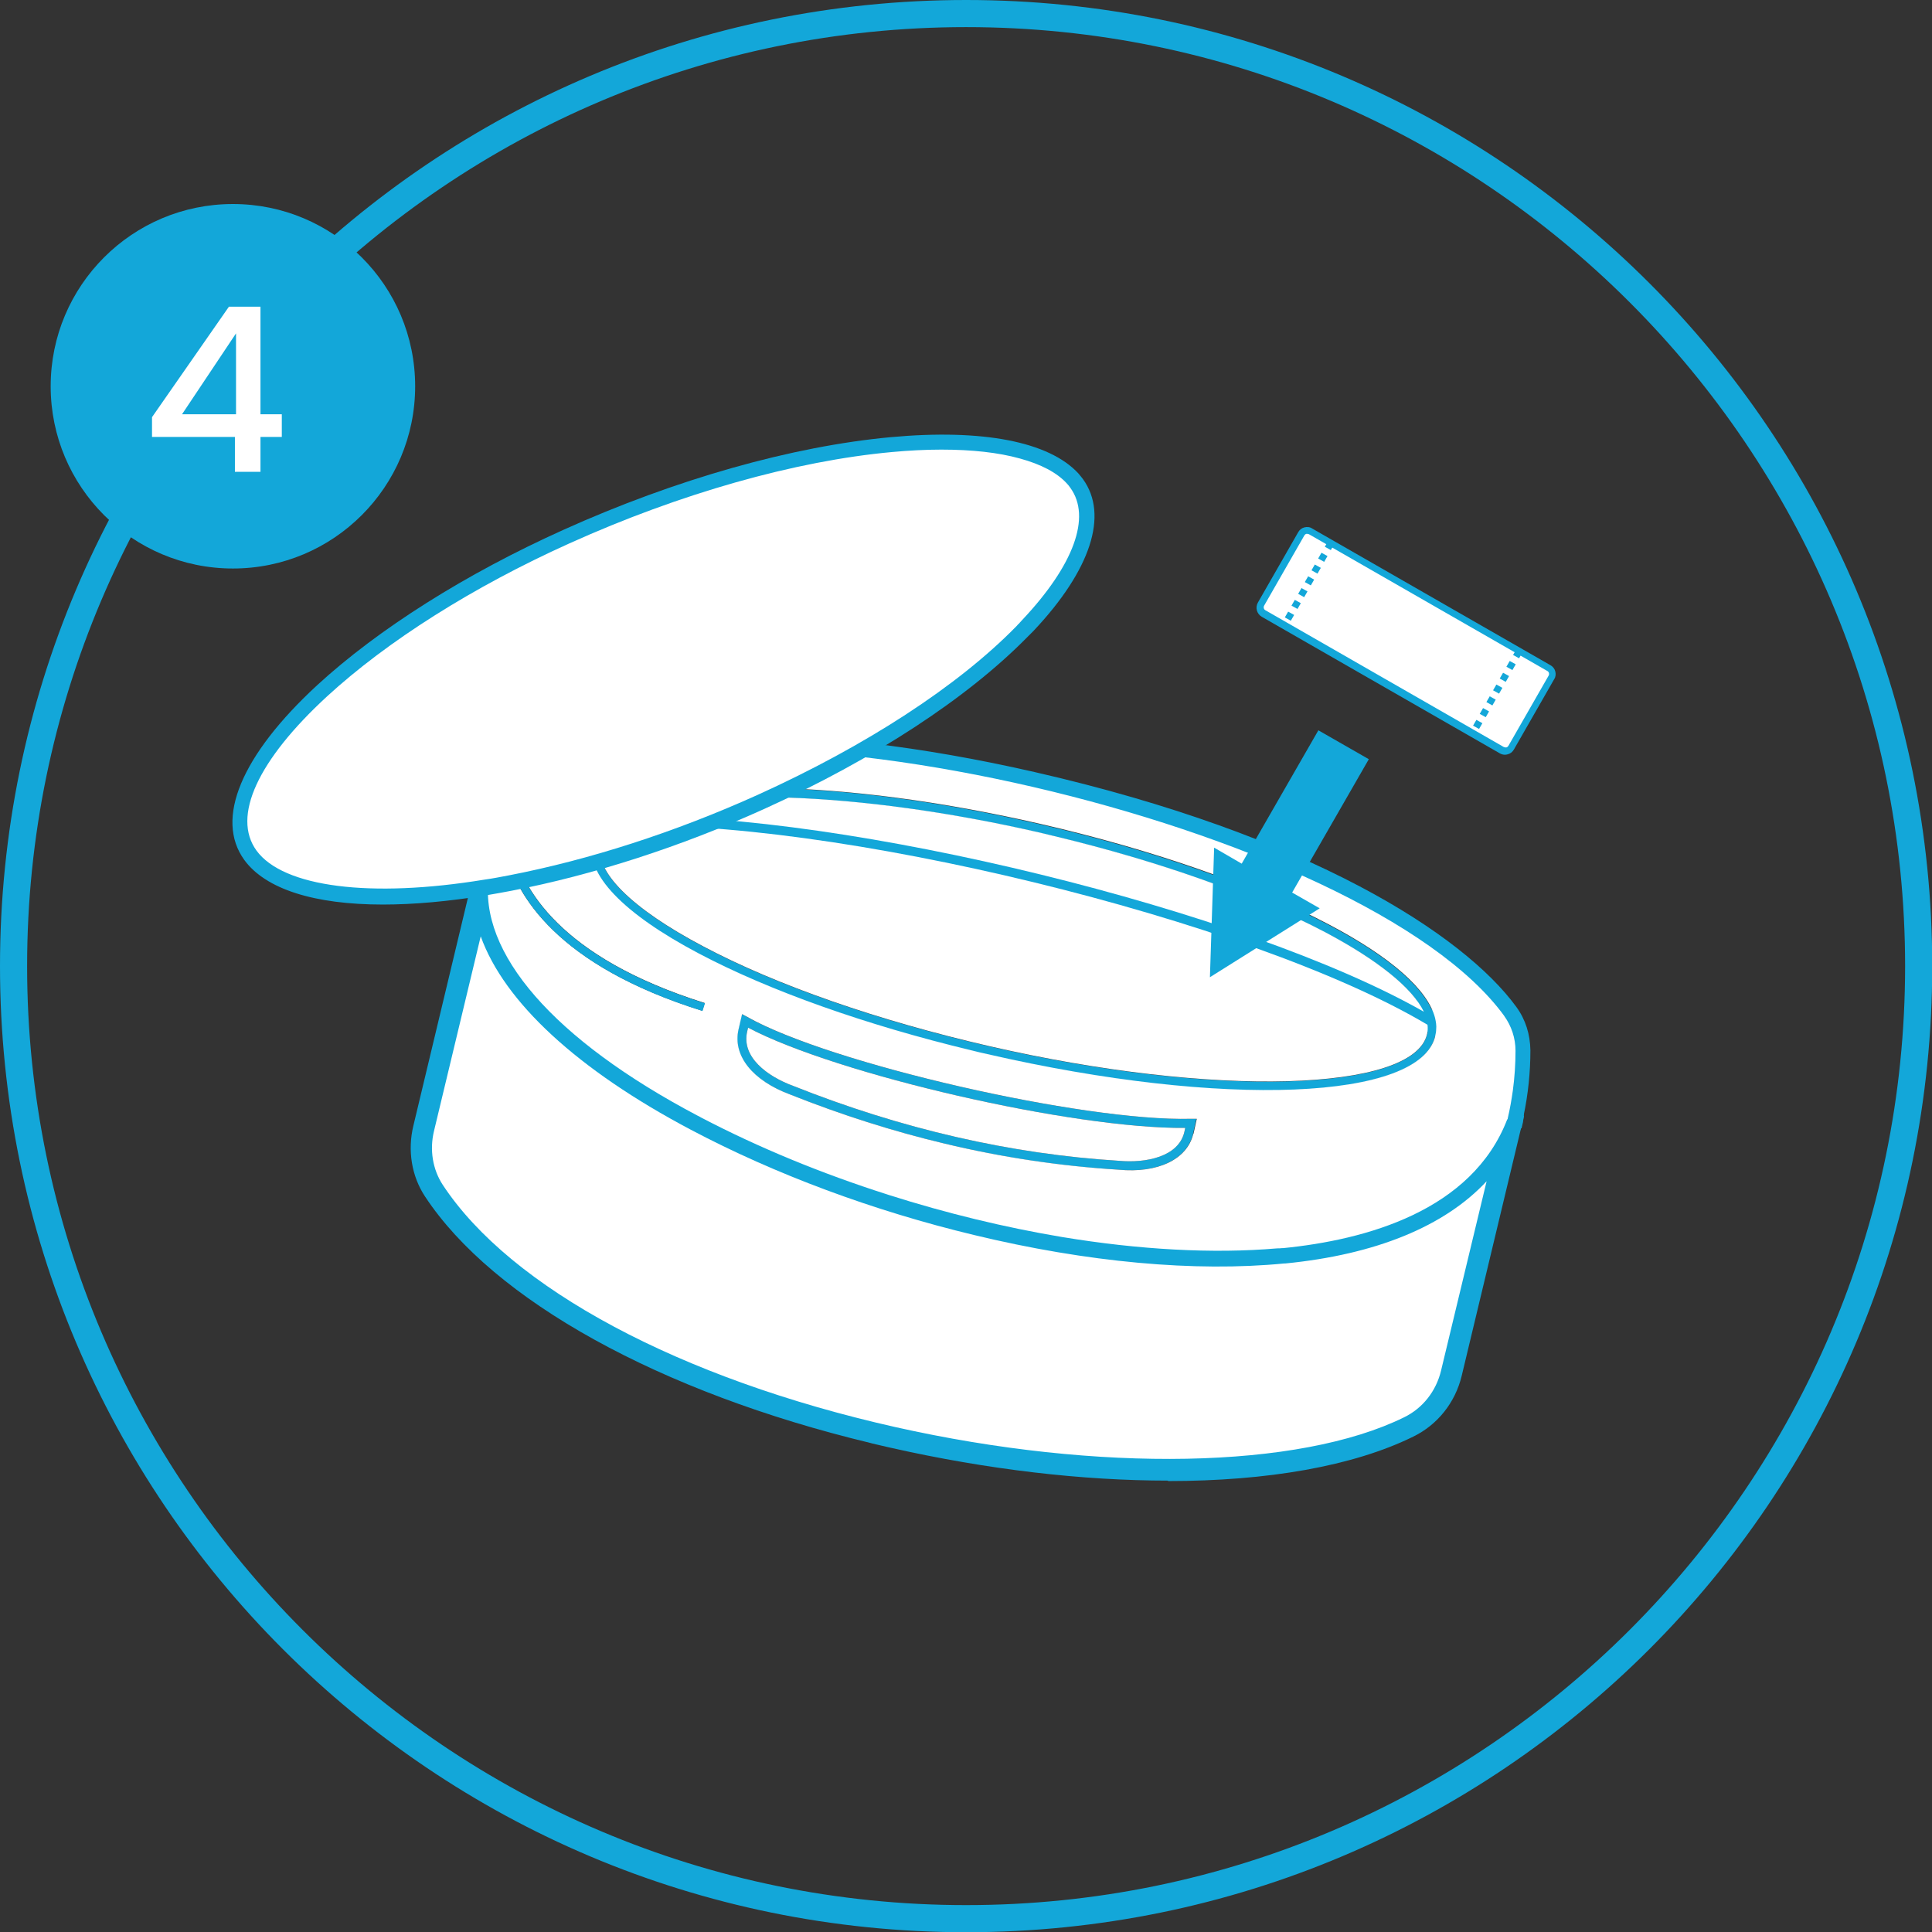 <svg viewBox="0 0 86.93 86.93" xmlns="http://www.w3.org/2000/svg" data-name="Layer 2" id="Layer_2">
  <rect x="0" y="0" width="86.93" height="86.93" fill="#333333" stroke="none"/>
  <defs>
    <style>
      .cls-1 {
        fill: #fff;
      }

      .cls-2 {
        fill: #72bfea;
      }

      .cls-3 {
        fill: #13a7d9;
      }
    </style>
  </defs>
  <g data-name="Layer 1" id="Layer_1-2">
    <g>
      <path d="M53.58,50.34c-4.86,.13-16.24-2.48-19.96-4.58l-.24-.13-.16,.69c-.27,1.18,.62,2.29,2.33,2.93,2.3,.91,4.61,1.65,6.92,2.2,2.62,.63,5.25,1.03,7.85,1.18,1.77,.17,3.09-.47,3.36-1.61l.15-.68h-.26Zm-.29,.59c-.26,1.13-1.75,1.41-2.94,1.3-4.86-.3-9.79-1.43-14.66-3.37h0c-1.17-.43-2.34-1.3-2.07-2.45l.04-.17c3.99,2.11,14.64,4.56,19.67,4.51l-.04,.18Z" class="cls-3"></path>
      <g>
        <path d="M68.23,50.48l-2.72,11.35c-.27,1.13-1.01,2.06-2.03,2.55-4.95,2.44-13.9,2.63-23.35,.5-.3-.07-.59-.14-.88-.21-9.44-2.27-16.84-6.34-19.9-10.98-.56-.85-.74-1.93-.49-2.97l2.74-11.38v-.06s.03,0,.03,0l.38,.09h0v.02s0,.01,0,.02l-.02,.09v.02l-.35,1.45v.05s-.01,0-.01,0l-2.35,9.8c-.22,.93-.07,1.89,.43,2.64,3.09,4.7,10.76,8.82,20.52,11.02,9.23,2.08,18.29,1.89,23.08-.47,.91-.45,1.57-1.27,1.81-2.28l2.34-9.72h0s0-.04,0-.04c0,0,0,0,0,0l.35-1.49s0,0,0-.01l.02-.09h.02s.37,.1,.37,.1h.01s0,0,0,0Z" class="cls-3"></path>
        <path d="M52.56,66.62c-3.83,0-8.11-.49-12.49-1.48-.28-.06-.55-.13-.82-.19l-.07-.02c-9.49-2.28-16.99-6.43-20.06-11.1-.6-.91-.79-2.07-.52-3.18l2.8-11.7,.97,.22-.12,.41-2.72,11.3c-.21,.86-.06,1.74,.39,2.43,3.06,4.65,10.67,8.72,20.36,10.9,9.18,2.06,18.17,1.89,22.9-.44,.84-.41,1.44-1.18,1.66-2.1l2.33-9.72s0-.05,.02-.08l.43-1.83,.64,.17h.31l-.08,.34-2.72,11.35c-.29,1.21-1.09,2.21-2.18,2.74-2.7,1.33-6.56,2-11.04,2Z" class="cls-3"></path>
      </g>
      <g>
        <path d="M23.01,37.7c-.09,.05-.17,.09-.25,.14-.03,.02-.06,.04-.09,.06,.03,.14,.06,.28,.09,.43,.07-.05,.14-.1,.21-.14,.03-.02,.07-.05,.11-.07-.03-.15-.06-.3-.07-.42Zm45.08,11.38c-.06,.42-.13,.83-.23,1.25v.04s0,0,0,0h-.02c-1.6,4.13-6.37,5.43-10.09,5.79h-.05c-.07,.02-.14,.02-.21,.02-2.9,.26-6.23,.07-9.68-.51-2.57-.43-5.21-1.06-7.79-1.89-.03-.01-.06-.02-.09-.03-2.93-.93-5.77-2.1-8.37-3.46-.05-.02-.1-.05-.15-.08-6.47-3.42-9.89-7.34-9.4-10.77v-.04s0-.01,0-.02h0s0-.02,0-.02l.05-.15,.02-.06,.03-.11c.1-.34,.21-.67,.33-.99-.3,.23-.52,.49-.67,.77,0,.02-.02,.03-.02,.05v.02s-.03,.07-.03,.07c-.03,.07-.07,.18-.1,.31v.06s-.02,.05-.02,.07c-.07,.53-.07,1.07,.03,1.61h0c.55,3.18,3.93,6.59,9.59,9.57,3.86,2.04,8.28,3.66,12.68,4.71,4.91,1.18,9.8,1.67,13.87,1.28h.05c4.63-.45,7.93-2.02,9.63-4.56h0c.32-.47,.58-.97,.78-1.51v-.03h.01s.01-.06,.01-.08c.02-.07,.03-.14,.03-.21,.03-.36-.03-.73-.2-1.11Zm-3.52-3.26s-.03-.02-.05-.03c-.14-.09-.3-.18-.45-.26-8-4.56-26.08-8.98-35.78-8.78-.26,0-.51,.02-.76,.03h-.02c-.19,.14-.35,.28-.49,.45,.17-.01,.35-.02,.53-.03h.02c9.59-.46,28.74,4.2,36.67,8.93,.02,.01,.04,.02,.06,.03,.11,.07,.21,.13,.32,.2,.01-.17-.01-.35-.05-.52Z" class="cls-3"></path>
        <path d="M54.82,56.98c-3.34,0-7.09-.48-10.99-1.42-4.54-1.09-8.95-2.73-12.75-4.74-5.71-3.01-9.16-6.48-9.73-9.76v-.05c-.1-.52-.11-1.1-.03-1.66l.03-.14c.03-.13,.07-.26,.12-.36l.04-.1,.27,.08-.24-.12c.17-.33,.42-.62,.75-.87l.75-.57-.05,.14,.25-.13,.05,.39c.02,.12,.04,.26,.07,.4l.04,.2-.18,.1s-.07,.04-.1,.06c-.07,.04-.13,.08-.18,.12l-.34,.24-.05-.19c-.07,.19-.12,.37-.17,.54l-.1,.36c-.48,3.31,2.89,7.13,9.25,10.49,.05,.03,.1,.05,.14,.08,2.56,1.34,5.36,2.5,8.33,3.45,.06,.02,.09,.03,.12,.04,2.53,.8,5.14,1.43,7.73,1.87,3.47,.58,6.8,.75,9.61,.5,.08,0,.15,0,.21-.01h.04c3.66-.36,8.33-1.62,9.88-5.63l.02-.05c.09-.39,.16-.78,.21-1.18l.13-.96,.39,.89c.18,.42,.26,.84,.22,1.24,0,.07-.02,.15-.03,.22,0,.04-.01,.08-.02,.11l-.05,.21h-.03c-.19,.47-.43,.92-.7,1.34h0s-.05,.07-.05,.07c-1.75,2.6-5.15,4.22-9.83,4.67h-.05c-.94,.1-1.93,.14-2.96,.14Zm10.03-10.15l-.39-.26c-.07-.05-.14-.09-.22-.14l-.13-.08c-7.9-4.7-27.03-9.36-36.54-8.9-.2,0-.37,.02-.54,.03l-.63,.05,.4-.49c.14-.17,.31-.32,.54-.49l.07-.05h.09c.25-.01,.49-.02,.75-.03,9.8-.2,27.92,4.25,35.95,8.82,.15,.09,.31,.18,.46,.27l.13,.05,.05,.15c.05,.23,.07,.42,.06,.61l-.03,.47Z" class="cls-3"></path>
      </g>
      <g>
        <path d="M67.44,52.01l-2.34,9.72c-.24,1.01-.9,1.84-1.81,2.28-4.79,2.36-13.85,2.54-23.08,.47-9.76-2.2-17.43-6.32-20.52-11.02-.5-.76-.65-1.72-.43-2.64l2.35-9.8c.55,3.18,3.93,6.58,9.59,9.57,3.86,2.04,8.28,3.66,12.68,4.71,4.91,1.18,9.8,1.67,13.87,1.28h.05c4.63-.45,7.93-2.02,9.63-4.56Z" class="cls-1"></path>
        <path d="M52.53,66.19c-3.82,0-8.08-.48-12.37-1.44-9.82-2.21-17.55-6.37-20.69-11.13-.54-.81-.71-1.85-.47-2.86l2.66-11.09,.23,1.3c.54,3.11,3.89,6.44,9.45,9.37,3.76,1.99,8.12,3.61,12.62,4.69,4.98,1.19,9.87,1.65,13.78,1.27h.05c4.51-.44,7.77-1.98,9.43-4.44l.84-1.25-2.69,11.19c-.26,1.08-.97,1.98-1.95,2.46-2.6,1.28-6.45,1.93-10.89,1.93Zm-30.9-24.06l-2.1,8.75c-.21,.86-.06,1.74,.39,2.43,3.06,4.65,10.67,8.72,20.36,10.9,9.18,2.06,18.17,1.89,22.9-.44,.84-.41,1.44-1.18,1.66-2.1l2.05-8.52c-1.89,2.03-4.99,3.3-9.06,3.7h-.05c-4.02,.39-8.85-.05-13.95-1.28-4.54-1.09-8.95-2.73-12.75-4.74-5.09-2.69-8.39-5.74-9.45-8.7Z" class="cls-3"></path>
      </g>
      <g>
        <path d="M68,45.5c-2.33-3.22-9.19-7.65-21.51-10.47-10.11-2.32-19.03-2.22-22.74,.25-.49,.33-.87,.78-1.12,1.31-.33,.71-.62,1.47-.86,2.24,0,.02-.02,.05-.02,.07h0l-.11,.38-.03,.11h0c-.08,.53-.07,1.05,.02,1.58,.52,3.19,3.9,6.61,9.58,9.61,2.5,1.1,5.48,2.22,8.71,3.19-2.93-.93-5.77-2.1-8.37-3.46-.06-.02-.11-.05-.17-.07-6.42-3.39-9.84-7.3-9.4-10.71v-.02s0-.02,0-.03l.02-.08h0s0-.02,0-.02l.05-.15,.02-.06,.03-.11c.1-.34,.21-.67,.33-.99,.05-.16,.12-.32,.18-.47,.12-.28,.23-.57,.36-.84h0c.22-.47,.56-.87,.98-1.15,8.03-5.34,37.45,1.48,43.73,10.13,.33,.45,.5,1,.51,1.57,0,.59-.04,1.19-.12,1.79-.06,.42-.13,.83-.23,1.25v.04s0,0,0,0c-.01,.03-.02,.06-.04,.09,0,0,0,0,0,.01-1.65,4.06-6.38,5.34-10.07,5.7h-.05c-.07,.01-.14,.01-.22,0-2.9,.26-6.23,.07-9.68-.51,3.35,.61,6.74,.96,9.94,.88h.06c4.65-.46,7.94-2.03,9.65-4.59,0,0,0,0,0,0,.3-.46,.56-.94,.76-1.46v-.02s.02-.05,.02-.08c.02-.07,.03-.14,.05-.21,.21-.97,.31-1.94,.31-2.9,0-.65-.21-1.27-.58-1.79Z" class="cls-2"></path>
        <path d="M56.87,56.84c-2.8,0-5.86-.3-9.13-.9l.09-.54c3.47,.58,6.8,.75,9.61,.5,.1,0,.17,0,.23,0h.02c3.61-.36,8.22-1.59,9.84-5.49l.03-.07,.03-.09c.09-.41,.17-.81,.22-1.23,.08-.59,.12-1.18,.12-1.75,0-.52-.16-1-.46-1.41-6.23-8.58-35.4-15.35-43.35-10.06-.36,.24-.66,.58-.86,.98l-.03,.06c-.13,.26-.24,.54-.36,.82l-.04,.11c-.05,.12-.09,.23-.13,.35-.14,.39-.25,.69-.33,.98l-.12,.43c-.43,3.3,2.94,7.1,9.25,10.44l.15,.07c2.57,1.35,5.38,2.51,8.35,3.45l-.16,.52c-3.03-.91-6.05-2.01-8.74-3.2-5.75-3.04-9.2-6.52-9.74-9.82-.09-.53-.1-1.07-.03-1.58v-.02s.04-.2,.04-.2l.18-.58c.23-.73,.51-1.45,.84-2.16,.27-.57,.69-1.06,1.22-1.42,3.77-2.51,12.78-2.62,22.95-.29,12.38,2.83,19.31,7.32,21.67,10.57h0c.41,.56,.62,1.23,.63,1.95,0,.98-.1,1.97-.31,2.96l-.02,.07s-.02,.09-.03,.13c0,.04-.01,.07-.02,.1v.04c-.21,.51-.45,.99-.75,1.46v.03l-.06,.06c-1.75,2.61-5.15,4.23-9.84,4.69h-.07c-.29,.01-.59,.01-.88,.01Z" class="cls-3"></path>
      </g>
      <path d="M64.56,45.82c-.33-1.27-1.97-2.73-4.77-4.2-3.34-1.76-7.95-3.37-12.99-4.53-9.03-2.08-16.77-2.13-19.31-.32-.19,.14-.35,.28-.49,.45-.18,.21-.3,.45-.35,.7-.33,1.42,1.37,3.2,4.78,5,3.18,1.68,7.52,3.22,12.27,4.36,.24,.06,.48,.12,.72,.17,10.63,2.44,19.48,2.08,20.15-.82,.02-.09,.03-.18,.04-.28,.01-.17-.01-.35-.05-.52Zm-.35,.72c-.6,2.61-9.62,2.86-19.7,.54-5-1.15-9.58-2.74-12.89-4.5-3.2-1.69-4.88-3.36-4.6-4.58h0c.07-.31,.26-.58,.54-.81,.19-.16,.43-.31,.72-.44,2.9-1.35,10.33-1.15,18.45,.71l.71,.17c4.72,1.13,9.02,2.66,12.18,4.32,2.38,1.26,3.92,2.51,4.44,3.57,.1,.2,.16,.4,.18,.59,.02,.15,.01,.29-.02,.43Z" class="cls-3"></path>
      <path d="M67.69,45.72c-6.28-8.65-35.7-15.47-43.73-10.13-.43,.28-.76,.68-.98,1.14h0c-.02,.13-.05,.47,.02,.96,.02,.13,.04,.27,.07,.42,.4,1.81,2.08,4.96,8.64,7.02l-.11,.35c-6.56-2.05-8.38-5.22-8.86-7.16-.03-.15-.06-.3-.09-.43-.02-.11-.03-.22-.04-.32-.06,.16-.13,.31-.18,.47-.12,.32-.24,.65-.33,.99l-.03,.11-.02,.06-.05,.15h0v.02s0,.01,0,.02v.04c-.5,3.43,2.92,7.36,9.39,10.77,.05,.02,.1,.05,.15,.08,2.6,1.36,5.45,2.53,8.37,3.46,.03,.01,.06,.02,.09,.03,2.58,.82,5.22,1.46,7.79,1.89,3.45,.57,6.78,.76,9.68,.51,.07,0,.14,0,.21-.01h.05c3.72-.37,8.5-1.67,10.09-5.8h.02s0,0,0,0v-.04c.1-.42,.17-.83,.23-1.25,.08-.59,.12-1.19,.12-1.79,0-.57-.18-1.11-.51-1.57Zm-14,5.3c-.27,1.14-1.59,1.78-3.36,1.61-2.6-.16-5.23-.55-7.85-1.18-2.31-.55-4.63-1.29-6.92-2.2-1.7-.63-2.6-1.75-2.33-2.93l.16-.69,.24,.13c3.72,2.1,15.1,4.71,19.96,4.58h.26s-.15,.68-.15,.68Zm10.89-4.41c-.67,2.9-9.52,3.26-20.15,.82-.24-.05-.48-.11-.72-.17-4.75-1.14-9.09-2.68-12.27-4.36-3.41-1.8-5.11-3.58-4.78-5,.05-.25,.17-.49,.35-.7,.13-.16,.3-.31,.49-.45,2.54-1.8,10.28-1.75,19.31,.32,5.04,1.16,9.64,2.76,12.99,4.53,2.79,1.47,4.44,2.93,4.77,4.2,.04,.18,.07,.35,.05,.52,0,.09-.02,.19-.04,.28Z" class="cls-1"></path>
      <path d="M64.06,45.52c-8-4.56-26.08-8.98-35.78-8.78,2.9-1.35,10.33-1.15,18.45,.71l.71,.17c4.72,1.13,9.02,2.66,12.18,4.32,2.38,1.26,3.92,2.51,4.44,3.57Z" class="cls-1"></path>
      <path d="M64.21,46.53c-.6,2.61-9.62,2.86-19.7,.54-5-1.15-9.58-2.74-12.89-4.5-3.2-1.69-4.88-3.36-4.6-4.58h0c.07-.31,.26-.58,.54-.81,9.59-.46,28.74,4.2,36.67,8.93,.02,.15,.01,.29-.02,.43Z" class="cls-1"></path>
      <path d="M53.33,50.75l-.04,.18c-.26,1.13-1.75,1.41-2.94,1.3-4.86-.3-9.79-1.43-14.66-3.37h0c-1.17-.43-2.34-1.3-2.07-2.45l.04-.17c3.99,2.11,14.64,4.56,19.67,4.51Z" class="cls-1"></path>
      <path d="M31.72,45.14l-.11,.35c-6.56-2.05-8.38-5.22-8.86-7.16-.03-.15-.06-.3-.09-.43-.02-.11-.03-.22-.04-.32-.06-.58,0-.94,0-.95l.36,.07s0,.02,0,.04h0c-.02,.13-.05,.47,.02,.96,.02,.13,.04,.27,.07,.42,.4,1.81,2.08,4.96,8.64,7.02Z" class="cls-3"></path>
      <path d="M48.73,21.56c-.07-.09-.14-.18-.21-.26-1.32-1.43-4.32-2.01-8.44-1.63-4.44,.41-9.67,1.89-14.73,4.17-4.4,1.98-8.34,4.47-11.09,7-3.41,3.15-4.6,6.01-3.27,7.85,.96,1.32,3.16,2.01,6.24,2.01,1.39,0,2.95-.14,4.67-.42,.37-.06,.73-.13,1.11-.2,3.68-.71,7.61-1.98,11.35-3.67,4.95-2.24,9.16-4.99,11.86-7.74,.02-.02,.05-.05,.08-.08,.03-.03,.06-.06,.1-.1l.05-.05s.05-.05,.06-.06c2.57-2.73,3.38-5.21,2.22-6.82Zm-2.53,6.54l-.05,.05s-.04,.05-.06,.06c-.02,.03-.05,.06-.08,.08-.03,.03-.06,.06-.08,.09-2.66,2.72-6.83,5.43-11.74,7.65-3.71,1.68-7.6,2.93-11.26,3.64-.37,.07-.73,.14-1.1,.19-5.3,.87-9.23,.33-10.51-1.42-1.2-1.65-.02-4.32,3.22-7.3,2.72-2.5,6.61-4.96,10.98-6.93,5.02-2.26,10.2-3.73,14.59-4.13,.8-.07,1.55-.11,2.26-.11,1.39,0,2.62,.14,3.6,.41,.99,.27,1.75,.67,2.23,1.2,.07,.07,.13,.15,.19,.23,1.03,1.43,.24,3.72-2.2,6.3Z" class="cls-3"></path>
      <g>
        <path d="M46.2,28.1l-.05,.05s-.04,.05-.06,.06c-.02,.03-.05,.06-.08,.08-.03,.03-.06,.06-.08,.09-2.66,2.72-6.83,5.43-11.74,7.65-3.71,1.68-7.6,2.93-11.26,3.64-.37,.07-.73,.14-1.1,.19-5.3,.87-9.23,.33-10.51-1.42-1.2-1.65-.02-4.32,3.22-7.3,2.72-2.5,6.61-4.96,10.98-6.93,5.02-2.26,10.2-3.73,14.59-4.13,.8-.07,1.55-.11,2.26-.11,1.39,0,2.62,.14,3.6,.41,.99,.27,1.75,.67,2.23,1.2,.07,.07,.13,.15,.19,.23,1.03,1.43,.24,3.72-2.2,6.3Z" class="cls-1"></path>
        <path d="M17.29,40.54c-3.05,0-5.26-.67-6.19-1.94-1.29-1.78-.1-4.57,3.25-7.66,2.74-2.53,6.67-5,11.05-6.98,5.05-2.27,10.26-3.75,14.68-4.16,.77-.07,1.54-.11,2.29-.11,1.42,0,2.66,.14,3.68,.42,1.05,.28,1.84,.71,2.36,1.28,.07,.08,.14,.16,.21,.25,1.12,1.54,.31,3.96-2.22,6.64l-.05,.05-.24-.15,.2,.18-.03,.03s-.06,.07-.1,.1c0,.01-.04,.04-.07,.07-2.68,2.73-6.88,5.47-11.82,7.71-3.73,1.68-7.64,2.95-11.32,3.66-.37,.07-.74,.14-1.11,.2-1.67,.27-3.22,.41-4.59,.41Zm25.08-20.31c-.73,0-1.48,.04-2.24,.11-4.36,.4-9.52,1.86-14.51,4.11-4.33,1.95-8.2,4.4-10.9,6.88-3.13,2.88-4.29,5.41-3.18,6.94,1.2,1.65,5.13,2.15,10.25,1.31,.36-.05,.73-.12,1.09-.19,3.63-.7,7.5-1.95,11.2-3.62,4.88-2.21,9.02-4.9,11.65-7.59,.02-.02,.05-.05,.07-.08,.05-.04,.07-.06,.08-.08l.11-.12c2.33-2.47,3.12-4.64,2.17-5.95-.05-.07-.1-.14-.16-.2-.45-.49-1.16-.86-2.11-1.12-.97-.27-2.16-.4-3.53-.4Z" class="cls-3"></path>
      </g>
      <polygon points="54.63 38.14 54.44 43.97 59.38 40.87 58.14 40.16 61.59 34.16 59.32 32.86 55.87 38.86 54.63 38.14" class="cls-3"></polygon>
      <path d="M43.47,1.22c23.3,0,42.25,18.95,42.25,42.25s-18.95,42.25-42.25,42.25S1.22,66.76,1.22,43.47,20.17,1.22,43.47,1.22m0-1.22C19.46,0,0,19.46,0,43.47s19.46,43.47,43.47,43.47,43.47-19.46,43.47-43.47S67.47,0,43.47,0h0Z" class="cls-3"></path>
      <g>
        <g>
          <rect transform="translate(22.77 -27.68) rotate(29.87)" ry=".31" rx=".31" height="4.26" width="12.98" y="26.71" x="56.78" class="cls-1"></rect>
          <path d="M67.72,33.96c-.08,0-.16-.02-.23-.06l-10.72-6.15c-.22-.13-.3-.41-.17-.64l1.81-3.16c.06-.11,.16-.19,.28-.22s.25-.02,.35,.05l10.72,6.15c.11,.06,.19,.16,.22,.28,.03,.12,.02,.25-.05,.35l-1.81,3.16c-.06,.11-.16,.19-.28,.22-.04,.01-.08,.02-.12,.02Zm-8.9-9.94s-.03,0-.04,0c-.04,.01-.07,.04-.09,.07l-1.81,3.16c-.04,.07-.02,.17,.06,.21l10.72,6.15s.08,.03,.12,.02c.04-.01,.07-.04,.09-.07l1.81-3.16c.04-.07,.02-.17-.06-.21l-10.72-6.15s-.05-.02-.08-.02Z" class="cls-3"></path>
        </g>
        <path d="M57.91,28.22l-.27-.15,.29,.12-.02,.03Zm.17-.29l-.27-.15,.15-.26,.27,.15-.15,.26Zm.3-.53l-.27-.15,.15-.26,.27,.15-.15,.26Zm.3-.53l-.27-.15,.15-.26,.27,.15-.15,.26Zm.3-.53l-.27-.15,.15-.26,.27,.15-.15,.26Zm.3-.53l-.27-.15,.15-.26,.27,.15-.15,.26Zm.3-.53l-.27-.15,.15-.26,.27,.15-.15,.26Zm.3-.53l-.27-.15,.15-.26,.27,.15-.15,.26Z" class="cls-3"></path>
        <path d="M66.38,33.09l-.27-.15,.29,.12-.02,.03Zm.17-.29l-.27-.15,.15-.26,.27,.15-.15,.26Zm.3-.53l-.27-.15,.15-.26,.27,.15-.15,.26Zm.3-.53l-.27-.15,.15-.26,.27,.15-.15,.26Zm.3-.53l-.27-.15,.15-.26,.27,.15-.15,.26Zm.3-.53l-.27-.15,.15-.26,.27,.15-.15,.26Zm.3-.53l-.27-.15,.15-.26,.27,.15-.15,.26Zm.3-.53l-.27-.15,.15-.26,.27,.15-.15,.26Z" class="cls-3"></path>
      </g>
    </g>
    <circle r="8.2" cy="17.38" cx="10.48" class="cls-3"></circle>
    <path d="M6.84,19.66v-.89l3.46-4.97h1.42v4.84h.96v1.02h-.96v1.57h-1.15v-1.57h-3.73Zm3.78-4.66l-2.43,3.64h2.43v-3.64Z" class="cls-1"></path>
  </g>
</svg>